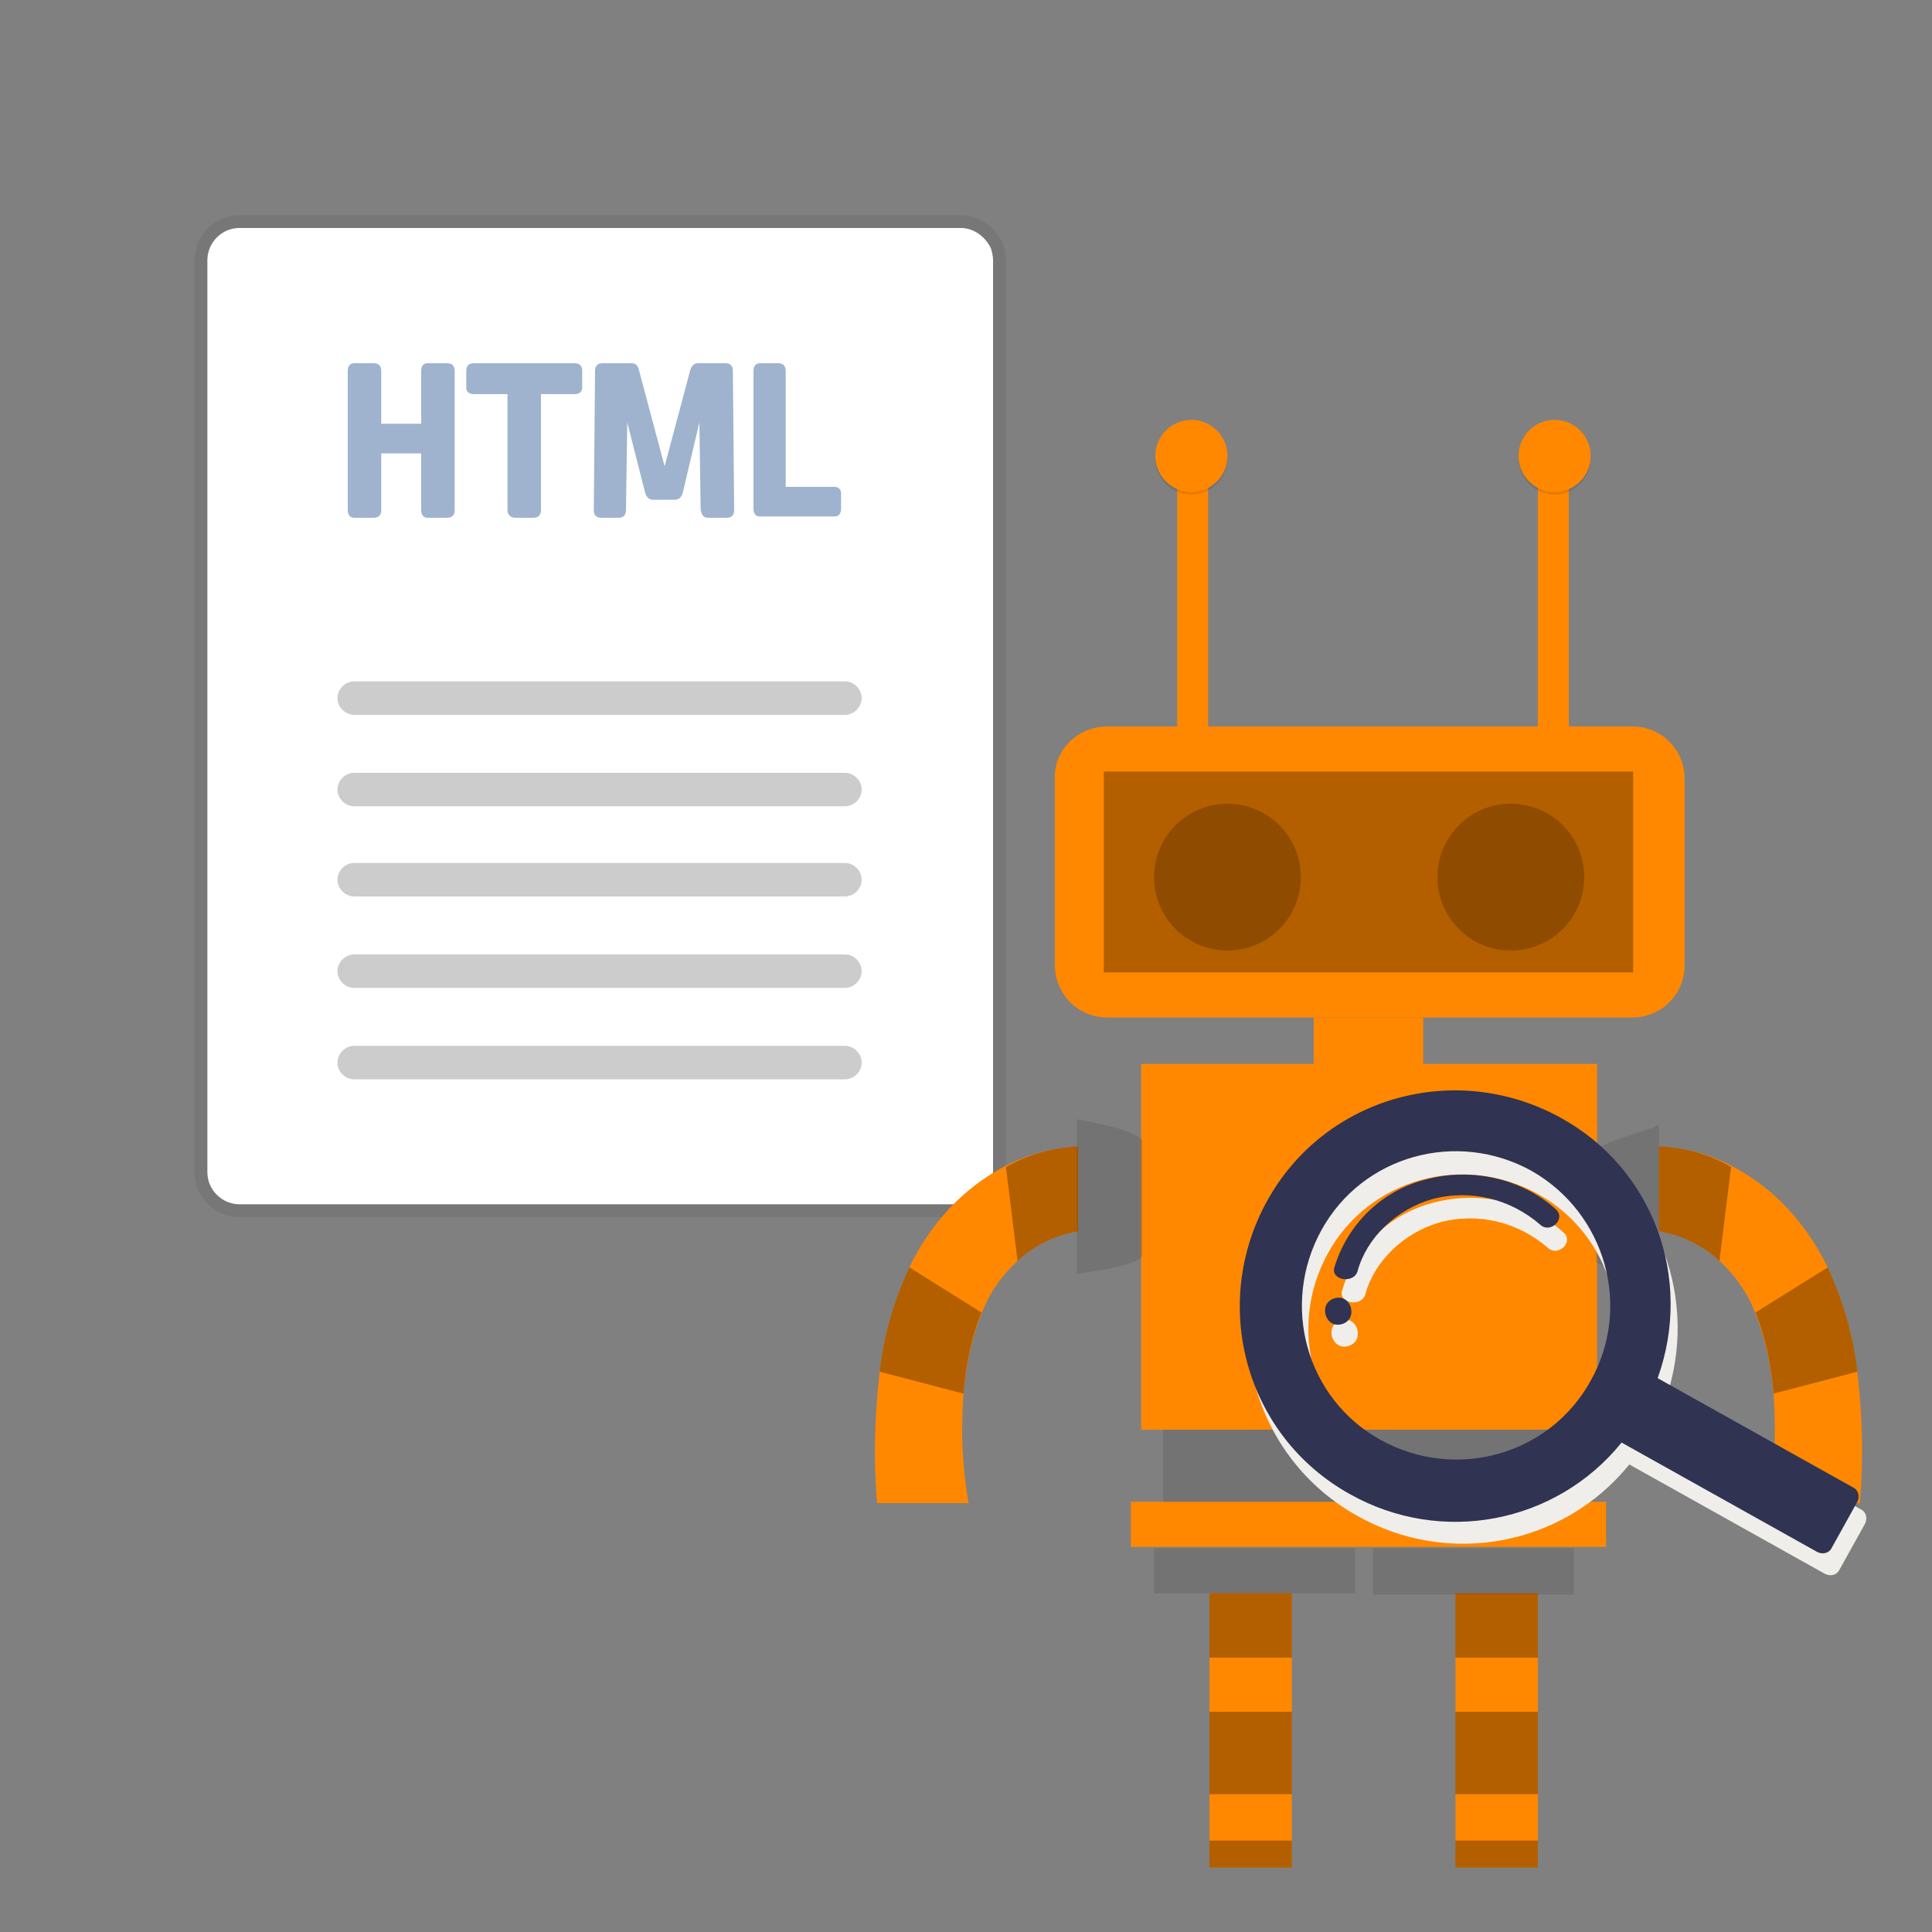 <?xml version="1.0" encoding="utf-8"?>
<!-- Generator: Adobe Illustrator 24.0.3, SVG Export Plug-In . SVG Version: 6.00 Build 0)  -->
<svg version="1.1" id="Ebene_1" xmlns="http://www.w3.org/2000/svg" xmlns:xlink="http://www.w3.org/1999/xlink" x="0px" y="0px"
	 viewBox="0 0 150 150" style="enable-background:new 0 0 150 150;" xml:space="preserve">
<rect x="0" y="0" width="150" height="150" fill="#808080" stroke="none"/>
<style type="text/css">
	.st0{fill:#FFFFFF;stroke:#777777;stroke-miterlimit:10;}
	.st1{fill:#CCCCCC;}
	.st2{fill:#9FB3CE;}
	.st3{fill:#FF8800;}
	.st4{opacity:0.3;enable-background:new    ;}
	.st5{opacity:0.2;enable-background:new    ;}
	.st6{opacity:0.1;enable-background:new    ;}
	.st7{fill:#F0EEEA;}
	.st8{fill:#303351;}
</style>
<title>strato-illu</title>
<g>
	<g>
		<path id="ee70bbe5-0fd0-40b4-b554-505cd54c2bbd_28_" class="st0" d="M77.4,19.1c-0.5-1.1-1.6-1.9-2.8-1.9h-56c-1.7,0-3,1.4-3,3V91
			c0,1.7,1.4,3,3,3h56c1.7,0,3-1.4,3-3V20.2C77.6,19.8,77.5,19.4,77.4,19.1L77.4,19.1z"/>
		<path id="e369717a-749a-4a1f-a229-45e0da930cc4_2_" class="st1" d="M65.6,55.5H27.5c-0.7,0-1.3-0.6-1.3-1.3s0.6-1.3,1.3-1.3h38.1
			c0.7,0,1.3,0.6,1.3,1.3S66.3,55.5,65.6,55.5L65.6,55.5z"/>
		<path id="ef6b24b5-2440-48fd-9253-b825a44f6e02_2_" class="st1" d="M65.6,62.6H27.5c-0.7,0-1.3-0.6-1.3-1.3s0.6-1.3,1.3-1.3h38.1
			c0.7,0,1.3,0.6,1.3,1.3S66.3,62.6,65.6,62.6L65.6,62.6z"/>
		<path id="b0b55a8a-1954-4430-a74d-a6cc3d1b9380_2_" class="st1" d="M65.6,69.6H27.5c-0.7,0-1.3-0.6-1.3-1.3c0-0.7,0.6-1.3,1.3-1.3
			h38.1c0.7,0,1.3,0.6,1.3,1.3S66.3,69.6,65.6,69.6L65.6,69.6z"/>
		<path id="e502a05a-d93f-45a7-9287-4aafc935958a_2_" class="st1" d="M65.6,76.7H27.5c-0.7,0-1.3-0.6-1.3-1.3c0-0.7,0.6-1.3,1.3-1.3
			h38.1c0.7,0,1.3,0.6,1.3,1.3S66.3,76.7,65.6,76.7L65.6,76.7z"/>
		<path id="aff42eff-eedb-45ff-aa19-27d63bd3a4a4_2_" class="st1" d="M65.6,83.8H27.5c-0.7,0-1.3-0.6-1.3-1.3c0-0.7,0.6-1.3,1.3-1.3
			h38.1c0.7,0,1.3,0.6,1.3,1.3C66.9,83.2,66.3,83.8,65.6,83.8L65.6,83.8z"/>
	</g>
	<g>
		<path class="st2" d="M34.7,28.2c0.4,0,0.6,0.2,0.6,0.6v10.8c0,0.4-0.2,0.6-0.6,0.6h-1.5c-0.3,0-0.5-0.2-0.5-0.6v-4.4h-3.1v4.4
			c0,0.4-0.2,0.6-0.6,0.6h-1.5c-0.3,0-0.5-0.2-0.5-0.6V28.8c0-0.4,0.2-0.6,0.5-0.6H29c0.4,0,0.6,0.2,0.6,0.6v4.1h3.1v-4.1
			c0-0.4,0.2-0.6,0.5-0.6C33.2,28.2,34.7,28.2,34.7,28.2z"/>
		<path class="st2" d="M44.6,28.2c0.4,0,0.6,0.2,0.6,0.6v1.3c0,0.3-0.2,0.5-0.6,0.5H42v9c0,0.4-0.2,0.6-0.6,0.6H40
			c-0.3,0-0.6-0.2-0.6-0.6v-9h-2.6c-0.4,0-0.6-0.2-0.6-0.5v-1.3c0-0.4,0.2-0.6,0.6-0.6C36.8,28.2,44.6,28.2,44.6,28.2z"/>
		<path class="st2" d="M55,40.2c-0.4,0-0.5-0.2-0.6-0.6l-0.1-6.8L53,38.3c-0.1,0.3-0.3,0.5-0.6,0.5h-1.7c-0.3,0-0.5-0.2-0.6-0.5
			l-1.4-5.5l-0.1,6.8c0,0.4-0.2,0.6-0.6,0.6h-1.3c-0.4,0-0.6-0.2-0.6-0.6l0.1-10.8c0-0.4,0.2-0.6,0.6-0.6H49c0.3,0,0.5,0.1,0.6,0.5
			l2,7.5l2-7.5c0.1-0.3,0.3-0.5,0.6-0.5h2.1c0.4,0,0.6,0.2,0.6,0.6L57,39.6c0,0.4-0.2,0.6-0.6,0.6C56.4,40.2,55,40.2,55,40.2z"/>
		<path class="st2" d="M60.4,28.2c0.4,0,0.6,0.2,0.6,0.6v9h3.8c0.3,0,0.5,0.2,0.5,0.5v1.2c0,0.4-0.2,0.6-0.5,0.6H59
			c-0.3,0-0.5-0.2-0.5-0.6V28.8c0-0.4,0.2-0.6,0.5-0.6C59,28.2,60.4,28.2,60.4,28.2z"/>
	</g>
</g>
<g>
	<path class="st3" d="M86,56.4h40.7c2.3,0,4.1,1.8,4.1,4.1v14.4c0,2.3-1.8,4.1-4.1,4.1H86c-2.3,0-4.1-1.8-4.1-4.1V60.5
		C81.8,58.2,83.7,56.4,86,56.4z"/>
	<rect x="85.7" y="59.9" class="st4" width="41.1" height="15.6"/>
	<circle class="st5" cx="95.3" cy="68.1" r="5.7"/>
	<circle class="st5" cx="117.3" cy="68.1" r="5.7"/>
	<rect x="102" y="79" class="st3" width="8.5" height="5.1"/>
	<rect x="88.6" y="82.6" class="st3" width="35.4" height="28.4"/>
	<rect x="87.8" y="116.6" class="st3" width="36.9" height="3.5"/>
	<polygon class="st3" points="93.9,128.7 93.9,132.9 93.9,139.3 93.9,142.9 93.9,145 100.3,145 100.3,142.9 100.3,139.3 
		100.3,132.9 100.3,128.7 100.3,123.7 93.9,123.7 	"/>
	<polygon class="st3" points="113,123.7 113,128.7 113,132.9 113,139.3 113,142.9 113,145 119.4,145 119.4,142.9 119.4,139.3 
		119.4,132.9 119.4,128.7 119.4,123.7 	"/>
	<path class="st3" d="M83.7,89v6.6c-1.8,0.3-3.4,1.1-4.7,2.3c-1.2,1.1-2.2,2.5-2.8,4.1c-0.8,2-1.2,4.1-1.4,6.3
		c-0.2,2.8-0.1,5.6,0.4,8.4h-7.1c-0.3-3.4-0.2-6.8,0.2-10.2c0.3-2.8,1.1-5.5,2.3-8.1c2.1-4.3,5-6.6,7.5-7.9
		C79.9,89.6,81.8,89.1,83.7,89z"/>
	<rect x="93.9" y="123.7" class="st4" width="6.4" height="5"/>
	<rect x="93.9" y="132.9" class="st4" width="6.4" height="6.4"/>
	<rect x="93.9" y="142.9" class="st4" width="6.4" height="2.1"/>
	<rect x="113" y="123.7" class="st4" width="6.4" height="5"/>
	<rect x="113" y="132.9" class="st4" width="6.4" height="6.4"/>
	<rect x="113" y="142.9" class="st4" width="6.4" height="2.1"/>
	<path class="st4" d="M83.7,89v6.6c-1.8,0.3-3.4,1.1-4.7,2.3l-0.9-7.3C79.9,89.6,81.8,89.1,83.7,89z"/>
	<path class="st4" d="M76.2,101.9c-0.8,2-1.2,4.1-1.4,6.3l-6.5-1.7c0.3-2.8,1.1-5.5,2.3-8.1L76.2,101.9z"/>
	<path class="st3" d="M128.8,89v6.6c1.8,0.3,3.4,1.1,4.7,2.3c1.2,1.1,2.2,2.5,2.8,4.1c0.8,2,1.2,4.1,1.4,6.3
		c0.2,2.8,0.1,5.6-0.4,8.4h7.1c0.3-3.4,0.2-6.8-0.2-10.2c-0.3-2.8-1.1-5.5-2.3-8.1c-2.1-4.3-5-6.6-7.5-7.9
		C132.7,89.6,130.8,89.1,128.8,89z"/>
	<path class="st4" d="M128.8,89v6.6c1.8,0.3,3.4,1.1,4.7,2.3l0.9-7.3C132.7,89.6,130.8,89.1,128.8,89z"/>
	<path class="st4" d="M136.3,101.9c0.8,2,1.2,4.1,1.4,6.3l6.5-1.7c-0.3-2.8-1.1-5.5-2.3-8.1L136.3,101.9z"/>
	<path class="st6" d="M128.8,87.3v11.9c-0.4-0.5-4.9-0.7-4.9-1.3v-8.5C124,88.7,128.4,87.7,128.8,87.3z"/>
	<path class="st6" d="M88.7,88.5v8.9c0,0.6-2.2,1.1-5.1,1.5v-12C86.5,87.4,88,87.9,88.7,88.5z"/>
	<rect x="90.3" y="111" class="st6" width="31.9" height="5.6"/>
	<rect x="89.6" y="120.2" class="st6" width="15.6" height="3.5"/>
	<rect x="106.6" y="120.2" class="st6" width="15.6" height="3.6"/>
	<rect x="91.4" y="35.4" class="st3" width="2.4" height="21"/>
	<rect x="119.4" y="35.4" class="st3" width="2.4" height="21"/>
	<circle class="st6" cx="92.5" cy="35.6" r="2.8"/>
	<circle class="st3" cx="92.5" cy="35.4" r="2.8"/>
	<circle class="st6" cx="120.7" cy="35.6" r="2.8"/>
	<circle class="st3" cx="120.7" cy="35.4" r="2.8"/>
	<g>
		<path class="st7" d="M121.8,88.5c-8.1-4.5-18.3-1.7-22.8,6.4s-1.7,18.3,6.4,22.8c7.1,4,16,2.3,21.1-4l15.2,8.5
			c0.4,0.2,0.9,0.1,1.1-0.3l0,0l2-3.6c0.2-0.4,0.1-0.9-0.3-1.1l0,0l-15.2-8.5C132,101,128.8,92.5,121.8,88.5z M124,109
			c-3.2,5.8-10.5,7.8-16.3,4.6c-5.8-3.2-7.8-10.5-4.6-16.3c3.2-5.8,10.5-7.8,16.3-4.6C125.2,95.9,127.2,103.2,124,109L124,109z"/>
		<path class="st7" d="M104.1,102.5c-1.3,0.4-0.7,2.4,0.6,2S105.4,102.1,104.1,102.5z"/>
		<path class="st7" d="M111.2,93.4c-3.4,0.9-6,3.5-7,6.8c-0.3,1,1.5,1.3,1.8,0.3c0.7-2.6,3-4.8,5.8-5.6c3-0.8,6.1,0,8.4,2
			c0.8,0.7,2-0.5,1.2-1.2C118.8,93.3,114.8,92.4,111.2,93.4z"/>
		<path class="st8" d="M121.2,86.8c-8.1-4.5-18.3-1.7-22.8,6.4s-1.7,18.3,6.4,22.8c7.1,4,16,2.3,21.1-4l15.2,8.5
			c0.4,0.2,0.9,0.1,1.1-0.3l0,0l2-3.6c0.2-0.4,0.1-0.9-0.3-1.1l0,0l-15.2-8.5C131.5,99.2,128.3,90.7,121.2,86.8z M123.5,107.2
			c-3.2,5.8-10.5,7.8-16.3,4.6c-5.8-3.2-7.8-10.5-4.6-16.3c3.2-5.8,10.5-7.8,16.3-4.6C124.7,94.2,126.7,101.5,123.5,107.2
			L123.5,107.2z"/>
		<path class="st8" d="M103.6,100.8c-1.3,0.4-0.7,2.4,0.6,2C105.5,102.4,104.9,100.4,103.6,100.8z"/>
		<path class="st8" d="M110.6,91.6c-3.4,0.9-6,3.5-7,6.8c-0.3,1,1.5,1.3,1.8,0.3c0.7-2.6,3-4.8,5.8-5.6c3-0.8,6.1,0,8.4,2
			c0.8,0.7,2-0.5,1.2-1.2C118.2,91.5,114.2,90.6,110.6,91.6z"/>
	</g>
</g>
</svg>
